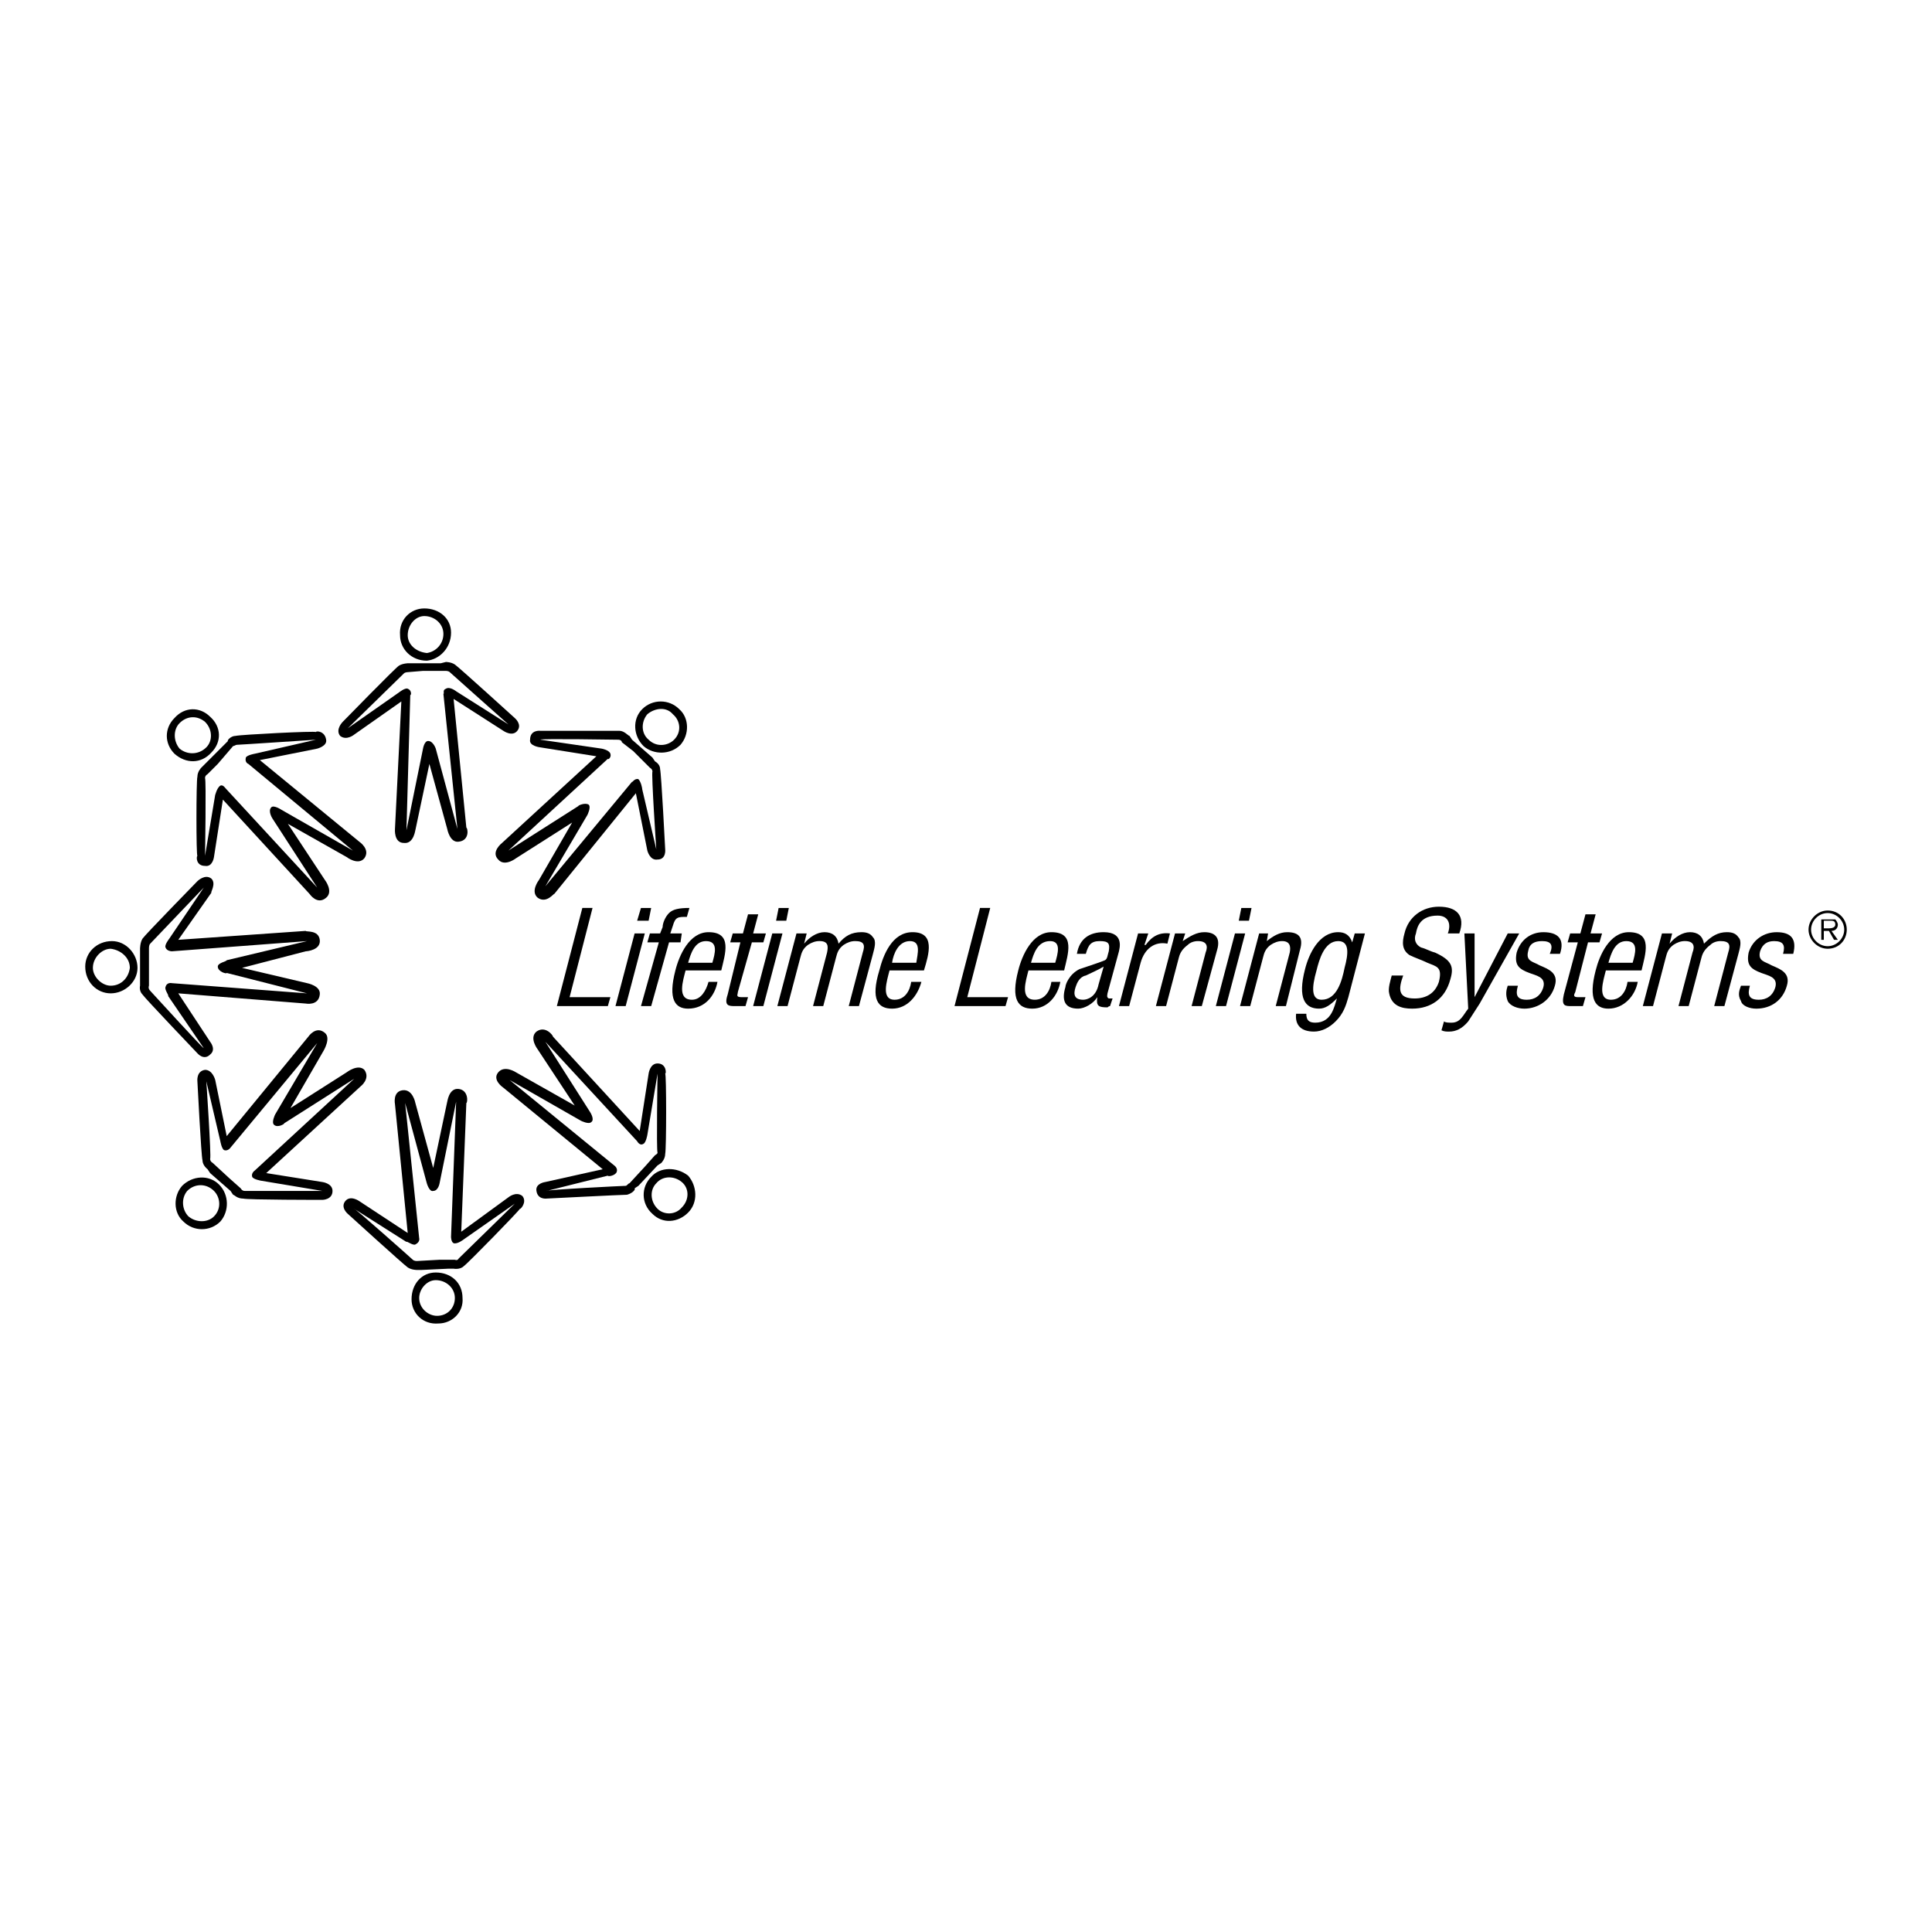 <?xml version="1.0" encoding="utf-8"?>
<!-- Generator: Adobe Illustrator 13.0.0, SVG Export Plug-In . SVG Version: 6.00 Build 14948)  -->
<!DOCTYPE svg PUBLIC "-//W3C//DTD SVG 1.0//EN" "http://www.w3.org/TR/2001/REC-SVG-20010904/DTD/svg10.dtd">
<svg version="1.0" id="Layer_1" xmlns="http://www.w3.org/2000/svg" xmlns:xlink="http://www.w3.org/1999/xlink" x="0px" y="0px"
	 width="192.756px" height="192.756px" viewBox="0 0 192.756 192.756" enable-background="new 0 0 192.756 192.756"
	 xml:space="preserve">
<g>
	<polygon fill-rule="evenodd" clip-rule="evenodd" fill="#FFFFFF" points="0,0 192.756,0 192.756,192.756 0,192.756 0,0 	"/>
	<path fill-rule="evenodd" clip-rule="evenodd" d="M42.585,65.917c1.271-0.127,2.416-1.272,2.416-2.798
		c0-1.399-1.145-2.416-2.67-2.416c-1.399,0-2.543,1.145-2.417,2.67C39.915,64.772,41.06,65.917,42.585,65.917L42.585,65.917z
		 M42.331,61.465c1.017,0,1.908,0.763,1.908,1.781c0,1.017-0.763,1.78-1.653,1.907c-1.145-0.127-1.908-0.89-1.908-1.78
		C40.678,62.355,41.441,61.465,42.331,61.465L42.331,61.465z"/>
	<path fill-rule="evenodd" clip-rule="evenodd" d="M35.337,73.292l4.705-3.307l-0.636,12.717c0,0-0.127,1.399,0.89,1.399
		c1.017,0.127,1.145-1.399,1.145-1.271l1.399-6.613l1.78,6.486c0,0,0.254,1.399,1.145,1.272c1.145-0.127,0.89-1.399,0.763-1.399
		l-1.272-12.844l4.959,3.179c0,0,0.89,0.636,1.399,0s-0.254-1.271-0.254-1.271s-5.596-5.087-5.978-5.341
		c-0.381-0.254-0.89-0.254-0.89-0.254l-0.509,0.127h-2.671h-0.636c0.127,0-0.508,0-0.89,0.254c-0.381,0.254-5.596,5.596-5.596,5.596
		s-0.763,0.763-0.254,1.399C34.574,73.928,35.337,73.292,35.337,73.292L35.337,73.292z M40.296,67.188
		c0.127-0.127,0.381-0.127,0.381-0.127l1.526-0.127h2.289c0,0,0.254,0,0.381,0.127c0.127,0.127,5.85,5.214,5.85,5.214l-5.214-3.306
		c0,0-0.636-0.509-1.017-0.255c-0.382,0.127-0.127,0.509-0.254,0.509l1.399,13.48l-2.162-8.012c0,0-0.254-0.763-0.763-0.763
		c-0.381,0-0.508,0.763-0.508,0.763l-1.653,8.139l0.381-13.48c0.127,0,0.127-0.509-0.254-0.636c-0.254-0.127-0.89,0.382-0.89,0.382
		l-5.086,3.561C34.701,72.656,40.169,67.315,40.296,67.188L40.296,67.188z"/>
	<path fill-rule="evenodd" clip-rule="evenodd" d="M68.655,117.293c-1.145-0.891-2.798-0.891-3.688,0.127
		c-1.018,1.018-1.018,2.67,0.127,3.688c1.018,1.018,2.543,0.891,3.561-0.127C69.672,119.963,69.545,118.311,68.655,117.293
		L68.655,117.293z M68.02,120.473c-0.636,0.762-1.781,0.762-2.417,0.127c-0.763-0.764-0.763-1.908-0.127-2.543
		c0.636-0.764,1.78-0.764,2.543-0.127C68.782,118.564,68.782,119.709,68.02,120.473L68.02,120.473z"/>
	<path fill-rule="evenodd" clip-rule="evenodd" d="M65.985,116.021c0,0,0.381-0.383,0.381-0.891c0.127-0.508,0.127-8.012,0-8.012
		c0.127,0,0.127-1.018-0.763-1.018c-0.763,0-0.89,1.018-0.89,1.018l-0.89,5.723l-8.648-9.41c0-0.127-0.763-1.145-1.653-0.51
		c-0.763,0.637,0.127,1.781,0.127,1.781l3.688,5.596l-5.85-3.307c0,0-1.145-0.764-1.78,0c-0.636,0.764,0.508,1.525,0.508,1.525
		l9.919,8.139l-5.723,1.273c0,0-1.017,0.127-0.89,0.889c0.127,0.891,1.017,0.764,1.017,0.764s7.503-0.381,8.012-0.381
		c0.509-0.129,0.89-0.51,0.763-0.637l0.381-0.254l1.908-2.035L65.985,116.021L65.985,116.021z M65.349,115.258l-1.018,1.145
		l-1.526,1.654c-0.127,0-0.254,0.254-0.381,0.254c-0.254,0-7.885,0.381-7.885,0.508l6.104-1.525c0,0.127,0.763,0,0.89-0.381
		c0.127-0.383-0.254-0.637-0.254-0.637l-10.428-8.52l7.121,4.068c0,0,0.763,0.383,1.018,0.127c0.381-0.254-0.127-1.018-0.127-1.018
		l-4.451-6.994l9.156,9.92c0,0,0.254,0.508,0.636,0.254c0.254-0.127,0.382-0.891,0.382-0.891l1.017-6.104c0,0-0.127,7.631,0,7.885
		C65.603,115.131,65.349,115.258,65.349,115.258L65.349,115.258z"/>
	<path fill-rule="evenodd" clip-rule="evenodd" d="M67.892,74.31c0.89-1.017,0.89-2.67-0.127-3.561c-1.017-1.017-2.67-1.017-3.688,0
		c-1.018,1.018-0.89,2.671,0.127,3.688C65.222,75.327,66.875,75.327,67.892,74.31L67.892,74.31z M64.586,71.257
		c0.763-0.636,1.907-0.763,2.543,0c0.763,0.636,0.891,1.781,0.127,2.543c-0.636,0.636-1.78,0.763-2.543,0
		C63.95,73.165,63.95,72.021,64.586,71.257L64.586,71.257z"/>
	<path fill-rule="evenodd" clip-rule="evenodd" d="M53.903,74.564l5.596,0.89l-9.411,8.647c0,0-1.145,0.89-0.381,1.653
		c0.636,0.763,1.78-0.127,1.78-0.127l5.595-3.561l-3.306,5.723c0,0-0.89,1.145-0.127,1.78c0.89,0.636,1.653-0.508,1.653-0.381
		l8.139-10.046l1.145,5.723c0,0,0.254,1.017,1.017,0.89c0.89,0,0.763-1.018,0.763-1.018s-0.381-7.503-0.508-8.011
		c0-0.509-0.509-0.763-0.509-0.763l-0.254-0.382l-2.035-1.78l-0.254-0.381c-0.127,0-0.509-0.509-1.017-0.509
		c-0.382,0-7.885,0-7.885,0s-1.017-0.127-1.017,0.89C52.759,74.437,53.903,74.564,53.903,74.564L53.903,74.564z M61.661,73.801
		c0.254,0,0.382,0.127,0.382,0.254l1.145,0.89l1.653,1.653c0,0,0.254,0.127,0.254,0.381c-0.127,0.127,0.382,7.757,0.382,7.757
		l-1.399-5.977c0-0.127-0.127-0.763-0.382-1.018c-0.381-0.127-0.636,0.381-0.636,0.254l-8.647,10.428l4.196-7.122
		c0,0,0.382-0.763,0.127-1.017c-0.381-0.254-1.145,0.127-1.017,0.127l-6.994,4.451l9.919-9.156c0,0.127,0.381-0.127,0.254-0.509
		c-0.127-0.382-0.891-0.509-0.891-0.509l-6.104-0.89C53.903,73.674,61.534,73.801,61.661,73.801L61.661,73.801z"/>
	<path fill-rule="evenodd" clip-rule="evenodd" d="M43.476,126.957c-1.399,0-2.416,1.145-2.416,2.672
		c0,1.398,1.145,2.543,2.67,2.416c1.399,0,2.543-1.145,2.416-2.543C46.146,127.975,45.001,126.957,43.476,126.957L43.476,126.957z
		 M43.603,131.281c-0.891,0-1.781-0.762-1.781-1.779c0-0.891,0.763-1.781,1.653-1.781c1.018,0,1.907,0.764,1.907,1.781
		S44.62,131.281,43.603,131.281L43.603,131.281z"/>
	<path fill-rule="evenodd" clip-rule="evenodd" d="M50.725,119.455l-4.706,3.434l0.509-12.844c0.127,0,0.254-1.271-0.763-1.4
		c-1.018-0.127-1.145,1.4-1.145,1.271l-1.399,6.613l-1.78-6.484c0,0-0.254-1.4-1.271-1.271c-1.018,0.127-0.763,1.398-0.763,1.398
		l1.271,12.844l-4.833-3.18c0,0-0.89-0.635-1.398,0c-0.509,0.637,0.254,1.271,0.254,1.271s5.595,5.088,5.977,5.342
		c0.382,0.254,0.891,0.254,0.891,0.254h0.508l2.67-0.127h0.509c0,0,0.636,0.127,1.018-0.254c0.381-0.254,5.595-5.596,5.595-5.723
		c0,0.127,0.763-0.637,0.254-1.271C51.487,118.818,50.725,119.455,50.725,119.455L50.725,119.455z M45.765,125.559
		c-0.127,0.254-0.382,0.127-0.382,0.127h-1.526l-2.289,0.127c0,0-0.255,0-0.382-0.127s-5.85-5.213-5.85-5.086l5.214,3.307
		c0-0.127,0.636,0.381,0.89,0.254c0.508-0.254,0.381-0.637,0.381-0.637l-1.399-13.479l2.162,8.012c0,0,0.254,0.889,0.636,0.762
		c0.509,0,0.636-0.762,0.636-0.762l1.653-8.141l-0.509,13.48c0,0,0,0.51,0.254,0.637c0.382,0.127,1.018-0.381,1.018-0.381
		l5.087-3.562C51.36,120.09,45.892,125.432,45.765,125.559L45.765,125.559z"/>
	<path fill-rule="evenodd" clip-rule="evenodd" d="M18.169,118.311c-0.89,1.018-0.89,2.67,0.127,3.561
		c1.018,1.018,2.67,1.018,3.688,0c0.89-1.018,0.89-2.67-0.127-3.688C20.839,117.166,19.187,117.293,18.169,118.311L18.169,118.311z
		 M21.348,121.363c-0.636,0.635-1.781,0.635-2.543,0c-0.636-0.637-0.763-1.781-0.127-2.545c0.763-0.762,1.907-0.762,2.67,0
		C21.984,119.455,22.111,120.6,21.348,121.363L21.348,121.363z"/>
	<path fill-rule="evenodd" clip-rule="evenodd" d="M32.157,117.93l-5.595-0.891l9.411-8.648c0,0,1.017-0.762,0.381-1.652
		c-0.636-0.637-1.78,0.254-1.78,0.254l-5.595,3.561l3.306-5.723c0,0,0.763-1.271,0.127-1.781c-0.891-0.762-1.654,0.383-1.654,0.383
		l-8.139,9.918l-1.144-5.594c0,0-0.254-1.018-1.018-1.018c-0.891,0.127-0.763,1.145-0.763,1.145s0.382,7.502,0.509,7.885
		c0,0.508,0.509,0.889,0.509,0.889l0.254,0.383l2.035,1.779l0.255,0.383c0.127,0,0.381,0.381,1.017,0.381
		c0.381,0.127,7.884,0.127,7.884,0.127s1.018,0,1.018-0.891C33.175,118.057,32.157,117.93,32.157,117.93L32.157,117.93z
		 M24.4,118.818c-0.254,0-0.381-0.254-0.381-0.254l-1.145-1.018l-1.653-1.525c0,0-0.255-0.127-0.255-0.383
		c0.127-0.254-0.381-7.756-0.381-7.756l1.399,5.977c0,0,0.127,0.764,0.381,0.891c0.382,0.127,0.636-0.254,0.636-0.254l8.648-10.43
		l-4.197,7.123c0,0-0.381,0.762-0.127,1.018c0.381,0.381,1.145-0.129,1.018-0.129l6.994-4.449l-9.919,9.156
		c0,0-0.381,0.254-0.254,0.635c0.127,0.254,0.89,0.381,0.89,0.381l6.104,1.018C32.157,118.818,24.527,118.818,24.4,118.818
		L24.4,118.818z"/>
	<path fill-rule="evenodd" clip-rule="evenodd" d="M21.094,75.073c1.018-1.018,1.018-2.543-0.127-3.561
		c-1.017-1.017-2.543-1.017-3.561,0.127c-1.017,1.017-1.017,2.543,0,3.561C18.55,76.217,20.077,76.217,21.094,75.073L21.094,75.073z
		 M17.915,72.147c0.763-0.763,1.78-0.763,2.543-0.127c0.763,0.763,0.763,1.908,0.127,2.543c-0.763,0.763-1.907,0.763-2.67,0.127
		C17.279,73.928,17.279,72.783,17.915,72.147L17.915,72.147z"/>
	<path fill-rule="evenodd" clip-rule="evenodd" d="M20.458,76.217l-0.381,0.382c0,0-0.382,0.381-0.382,0.89
		c-0.127,0.382-0.127,8.012,0,7.884c-0.127,0.127-0.127,1.018,0.763,1.018c0.763,0.127,0.89-0.89,0.89-0.89l0.89-5.723l8.647,9.411
		c0,0,0.763,1.145,1.653,0.381c0.763-0.636-0.127-1.78-0.127-1.78l-3.688-5.595l5.85,3.306c0,0,1.145,0.89,1.78,0.127
		c0.636-0.891-0.509-1.653-0.509-1.653l-9.919-8.139l5.723-1.145c0,0,1.017-0.254,0.89-0.89c-0.127-0.89-1.018-0.89-1.018-0.763
		c0-0.127-7.503,0.254-8.011,0.381c-0.509,0-0.891,0.509-0.763,0.509L20.458,76.217L20.458,76.217L20.458,76.217z M20.712,77.234
		l1.017-1.018l1.526-1.78c0.127,0,0.254-0.127,0.381-0.127c0.254,0,7.884-0.509,7.884-0.509L25.417,75.2c0,0-0.763,0.127-0.89,0.381
		c-0.127,0.509,0.254,0.636,0.254,0.636l10.428,8.648l-7.122-4.069c0,0-0.763-0.509-1.017-0.254
		c-0.382,0.381,0.127,1.144,0.127,1.144l4.451,6.868l-9.156-9.919c0,0-0.254-0.382-0.509-0.254c-0.381,0.254-0.508,1.018-0.508,0.89
		l-1.018,6.104c0,0,0.127-7.502,0-7.757C20.458,77.362,20.712,77.234,20.712,77.234L20.712,77.234z"/>
	<polygon fill-rule="evenodd" clip-rule="evenodd" points="55.557,100.379 58.1,90.587 59.117,90.587 56.829,99.488 60.898,99.488 
		60.644,100.379 55.557,100.379 	"/>
	<path fill-rule="evenodd" clip-rule="evenodd" d="M61.406,100.379l1.908-7.248h1.017l-1.907,7.248H61.406L61.406,100.379z
		 M63.568,91.859l0.381-1.271h1.018l-0.254,1.271H63.568L63.568,91.859z"/>
	<path fill-rule="evenodd" clip-rule="evenodd" d="M65.73,94.021h-1.144l0.254-0.89h1.018l0.254-0.636
		c0-0.382,0.254-1.018,0.636-1.399c0.381-0.382,1.017-0.509,2.035-0.509l-0.254,0.89c-0.89,0-1.145,0-1.399,0.89l-0.254,0.763h1.145
		l-0.127,0.89h-1.145l-1.78,6.358H63.95L65.73,94.021L65.73,94.021z"/>
	<path fill-rule="evenodd" clip-rule="evenodd" d="M68.655,96.056c0.254-0.89,0.636-2.162,1.78-2.162
		c1.271,0,0.89,1.272,0.636,2.162H68.655L68.655,96.056z M70.69,97.963c-0.254,0.891-0.763,1.781-1.653,1.781
		c-1.526,0-0.89-1.908-0.636-2.925h3.561c0.382-1.653,1.145-3.815-1.271-3.815c-1.908,0-2.925,2.289-3.307,3.815
		c-0.763,2.925,0,3.814,1.272,3.814c1.653,0,2.67-1.271,2.925-2.67H70.69L70.69,97.963z"/>
	<path fill-rule="evenodd" clip-rule="evenodd" d="M75.141,93.131h1.272l-0.254,0.89h-1.145l-1.399,4.959
		c0,0.254-0.254,0.508,0.381,0.508h0.636l-0.254,0.891H73.36c-0.636,0-1.145,0-0.763-1.145l1.272-5.213h-1.018l0.254-0.89h1.018
		l0.508-1.908h1.018L75.141,93.131L75.141,93.131z"/>
	<path fill-rule="evenodd" clip-rule="evenodd" d="M75.141,100.379l1.908-7.248h1.017l-1.907,7.248H75.141L75.141,100.379z
		 M77.43,91.859l0.254-1.271h1.018l-0.254,1.271H77.43L77.43,91.859z"/>
	<path fill-rule="evenodd" clip-rule="evenodd" d="M78.574,100.379h-1.018l1.908-7.248h1.018l-0.254,1.017
		c0.509-0.636,1.271-1.145,2.035-1.145c0.763,0,1.272,0.382,1.399,1.145c0.636-0.763,1.271-1.145,2.289-1.145
		c0.508,0,0.89,0.127,1.145,0.509c0.381,0.381,0.127,1.145,0,1.653l-1.399,5.213h-1.018l1.399-5.341
		c0.254-0.763,0.127-1.145-0.763-1.145c-0.382,0-0.763,0.127-1.145,0.381c-0.509,0.382-0.636,0.763-0.763,1.272l-1.271,4.832h-1.018
		l1.399-5.341c0.127-0.636,0.127-1.145-0.763-1.145c-0.381,0-0.763,0.127-1.145,0.381c-0.508,0.382-0.636,0.763-0.763,1.272
		L78.574,100.379L78.574,100.379z"/>
	<path fill-rule="evenodd" clip-rule="evenodd" d="M89.002,96.056c0.127-0.89,0.636-2.162,1.78-2.162
		c1.145,0,0.763,1.272,0.636,2.162H89.002L89.002,96.056z M90.91,97.963c-0.127,0.891-0.636,1.781-1.653,1.781
		c-1.399,0-0.763-1.908-0.509-2.925h3.434c0.509-1.653,1.145-3.815-1.144-3.815c-2.035,0-2.925,2.289-3.307,3.815
		c-0.89,2.925-0.127,3.814,1.272,3.814c1.526,0,2.543-1.271,2.925-2.67H90.91L90.91,97.963z"/>
	<polygon fill-rule="evenodd" clip-rule="evenodd" points="95.233,100.379 97.777,90.587 98.794,90.587 96.505,99.488 
		100.574,99.488 100.32,100.379 95.233,100.379 	"/>
	<path fill-rule="evenodd" clip-rule="evenodd" d="M102.863,96.056c0.255-0.89,0.637-2.162,1.908-2.162
		c1.145,0,0.763,1.272,0.509,2.162H102.863L102.863,96.056z M104.898,97.963c-0.127,0.891-0.636,1.781-1.653,1.781
		c-1.526,0-0.891-1.908-0.636-2.925h3.561c0.382-1.653,1.145-3.815-1.271-3.815c-1.907,0-2.925,2.289-3.307,3.815
		c-0.763,2.925,0,3.814,1.399,3.814c1.525,0,2.543-1.271,2.797-2.67H104.898L104.898,97.963z"/>
	<path fill-rule="evenodd" clip-rule="evenodd" d="M109.604,98.217c-0.254,1.271-1.145,1.527-1.525,1.527
		c-0.891,0-1.018-0.51-0.764-1.271c0.127-0.383,0.382-1.018,1.018-1.145c0.509-0.256,1.145-0.509,1.78-0.891L109.604,98.217
		L109.604,98.217z M111.003,99.617c-0.128,0-0.382,0-0.382,0c-0.254-0.129-0.127-0.383-0.127-0.51l1.145-4.196
		c0-0.127,0.636-1.908-1.526-1.908c-1.398,0-2.416,0.636-2.671,2.162h0.891c0.254-0.891,0.509-1.272,1.398-1.272
		c0.891,0,1.018,0.254,0.891,1.018c-0.127,0.381-0.127,0.763-0.382,0.89c-0.254,0.127-1.78,0.636-2.543,0.89
		c-1.018,0.509-1.399,1.525-1.399,1.781c-0.381,1.271-0.127,2.16,1.272,2.16c0.636,0,1.525-0.508,1.907-1.145l0,0
		c-0.127,0.891,0.127,1.018,1.018,1.018c0.127-0.127,0.254-0.127,0.254-0.127L111.003,99.617L111.003,99.617z"/>
	<path fill-rule="evenodd" clip-rule="evenodd" d="M114.182,94.275h0.127c0.636-0.89,1.399-1.271,2.417-1.144l-0.255,1.017
		c-1.271-0.254-2.289,0.509-2.67,1.908l-1.146,4.323h-1.017l1.907-7.248h1.018L114.182,94.275L114.182,94.275z"/>
	<path fill-rule="evenodd" clip-rule="evenodd" d="M117.997,93.894c0.763-0.508,1.398-0.89,2.162-0.89
		c1.017,0,1.652,0.509,1.271,1.78l-1.526,5.595h-1.018l1.399-5.341c0.254-0.636,0.127-1.145-0.764-1.145
		c-0.381,0-0.763,0.127-1.017,0.381c-0.509,0.382-0.764,0.763-0.891,1.272l-1.271,4.832h-1.018l1.908-7.248h1.017L117.997,93.894
		L117.997,93.894z"/>
	<path fill-rule="evenodd" clip-rule="evenodd" d="M121.304,100.379l1.907-7.248h1.018l-1.908,7.248H121.304L121.304,100.379z
		 M123.593,91.859l0.254-1.271h1.018l-0.255,1.271H123.593L123.593,91.859z"/>
	<path fill-rule="evenodd" clip-rule="evenodd" d="M126.391,93.894c0.636-0.508,1.271-0.89,2.034-0.89
		c1.145,0,1.653,0.509,1.271,1.78l-1.398,5.595h-1.018l1.398-5.341c0.127-0.636,0-1.145-0.763-1.145
		c-0.382,0-0.763,0.127-1.145,0.381c-0.509,0.382-0.636,0.763-0.763,1.272l-1.272,4.832h-1.017l1.907-7.248h0.891L126.391,93.894
		L126.391,93.894z"/>
	<path fill-rule="evenodd" clip-rule="evenodd" d="M133.512,93.894c1.145,0,1.018,1.272,0.636,2.671
		c-0.255,1.271-0.763,3.18-2.289,3.18c-1.018,0-1.018-1.145-0.509-2.925C131.604,95.801,132.112,93.894,133.512,93.894
		L133.512,93.894z M134.91,94.021L134.91,94.021c-0.254-0.763-0.763-1.018-1.398-1.018c-1.908,0-2.925,2.162-3.307,3.688
		c-0.763,2.926,0,3.941,1.398,3.941c0.636,0,1.145-0.381,1.781-1.016l0,0c-0.255,0.762-0.509,2.416-2.162,2.416
		c-0.636,0-0.891-0.256-0.891-0.891h-1.018c-0.127,1.145,0.509,1.779,1.781,1.779c0.763,0,1.525-0.381,2.161-1.016
		c0.764-0.764,1.018-1.527,1.272-2.418l1.652-6.357h-1.017L134.91,94.021L134.91,94.021z"/>
	<path fill-rule="evenodd" clip-rule="evenodd" d="M144.448,93.131c0.381-1.018,0-1.781-1.018-1.781
		c-1.653,0-2.035,1.018-2.162,1.781c-0.254,0.636,0,1.144,0.509,1.399c0.509,0.127,0.891,0.381,1.399,0.508
		c1.652,0.763,1.907,1.399,1.525,2.671c-0.509,1.908-1.907,2.924-3.814,2.924c-1.018,0-2.035-0.254-2.289-1.525
		c-0.128-0.508,0.127-1.271,0.254-1.779h1.145c-0.509,1.398-0.509,2.289,1.145,2.289c1.145,0,2.035-0.51,2.416-1.654
		c0.382-1.526-0.254-1.526-1.145-1.907c-0.509-0.254-1.271-0.509-1.78-0.763c-0.763-0.509-0.763-1.271-0.509-2.162
		c0.382-1.653,1.78-2.671,3.434-2.671c1.78,0,2.671,0.89,2.035,2.671H144.448L144.448,93.131z"/>
	<path fill-rule="evenodd" clip-rule="evenodd" d="M146.102,93.131h1.017v6.357l0,0l3.307-6.357h1.145l-3.942,6.994
		c-0.254,0.381-0.89,1.398-1.145,1.781c-0.636,0.762-1.271,1.016-1.907,1.016c-0.254,0-0.509,0-0.763-0.127l0.254-0.889
		c0.127,0.127,0.509,0.127,0.763,0.127c0.891,0,1.146-0.764,1.653-1.4L146.102,93.131L146.102,93.131z"/>
	<path fill-rule="evenodd" clip-rule="evenodd" d="M154.621,95.166c0.382-0.891,0.128-1.272-0.763-1.272
		c-0.763,0-1.271,0.254-1.398,1.018c-0.255,1.017,0.509,1.017,1.145,1.399c0.89,0.381,1.907,0.762,1.525,2.034
		c-0.381,1.4-1.652,2.289-3.052,2.289c-0.636,0-1.398-0.254-1.653-0.762c-0.254-0.637-0.127-1.145,0-1.527h1.018
		c-0.255,0.891-0.127,1.4,0.89,1.4c0.764,0,1.399-0.383,1.653-1.271c0.255-1.018-0.763-1.145-1.398-1.4
		c-1.018-0.381-1.526-0.762-1.271-2.034c0.381-1.271,1.398-2.035,2.67-2.035c1.399,0,2.162,0.636,1.653,2.162H154.621
		L154.621,95.166z"/>
	<path fill-rule="evenodd" clip-rule="evenodd" d="M158.69,93.131h1.146l-0.255,0.89h-1.145l-1.271,4.959
		c-0.127,0.254-0.254,0.508,0.254,0.508h0.764l-0.255,0.891h-1.145c-0.636,0-1.018,0-0.763-1.145l1.398-5.213h-1.017l0.254-0.89
		h1.018l0.509-1.908h1.018L158.69,93.131L158.69,93.131z"/>
	<path fill-rule="evenodd" clip-rule="evenodd" d="M160.472,96.056c0.254-0.89,0.636-2.162,1.78-2.162
		c1.271,0,0.89,1.272,0.636,2.162H160.472L160.472,96.056z M162.379,97.963c-0.127,0.891-0.636,1.781-1.653,1.781
		c-1.398,0-0.763-1.908-0.509-2.925h3.561c0.382-1.653,1.145-3.815-1.271-3.815c-1.907,0-2.925,2.289-3.306,3.815
		c-0.764,2.925,0,3.814,1.271,3.814c1.525,0,2.67-1.271,2.925-2.67H162.379L162.379,97.963z"/>
	<path fill-rule="evenodd" clip-rule="evenodd" d="M164.922,100.379h-1.017l1.907-7.248h1.018l-0.255,1.017
		c0.509-0.636,1.271-1.145,2.035-1.145c0.763,0,1.271,0.382,1.398,1.145c0.764-0.763,1.399-1.145,2.289-1.145
		c0.509,0,0.891,0.127,1.145,0.509c0.382,0.381,0.127,1.145,0,1.653l-1.398,5.213h-1.018l1.399-5.341
		c0.254-0.763,0.127-1.145-0.764-1.145c-0.382,0-0.763,0.127-1.018,0.381c-0.508,0.382-0.763,0.763-0.89,1.272l-1.272,4.832h-1.017
		l1.398-5.341c0.255-0.636,0.128-1.145-0.763-1.145c-0.382,0-0.763,0.127-1.145,0.381c-0.509,0.382-0.636,0.763-0.763,1.272
		L164.922,100.379L164.922,100.379z"/>
	<path fill-rule="evenodd" clip-rule="evenodd" d="M177.894,95.166c0.254-0.891,0-1.272-0.891-1.272
		c-0.636,0-1.144,0.254-1.398,1.018c-0.254,1.017,0.509,1.017,1.145,1.399c0.89,0.381,1.907,0.762,1.526,2.034
		c-0.382,1.4-1.526,2.289-3.053,2.289c-0.636,0-1.398-0.254-1.525-0.762c-0.382-0.637-0.128-1.145,0-1.527h0.89
		c-0.254,0.891-0.127,1.4,0.891,1.4c0.763,0,1.398-0.383,1.653-1.271c0.254-1.018-0.764-1.145-1.399-1.4
		c-1.018-0.381-1.525-0.762-1.271-2.034c0.382-1.271,1.526-2.035,2.798-2.035c1.398,0,2.035,0.636,1.653,2.162H177.894
		L177.894,95.166z"/>
	<path fill-rule="evenodd" clip-rule="evenodd" d="M11.174,93.894c-1.526,0-2.67,1.145-2.67,2.543c0,1.526,1.145,2.67,2.543,2.67
		s2.671-1.145,2.671-2.543C13.718,95.166,12.573,93.894,11.174,93.894L11.174,93.894z M11.047,98.344c-0.89,0-1.78-0.889-1.78-1.779
		c0-1.018,0.89-1.908,1.78-1.908c1.018,0.127,1.908,0.89,1.908,1.908C12.828,97.582,12.065,98.344,11.047,98.344L11.047,98.344z"/>
	<path fill-rule="evenodd" clip-rule="evenodd" d="M20.966,103.939l-3.179-4.832l12.717,1.018c0,0,1.271,0.254,1.399-0.891
		c0.127-0.891-1.272-1.145-1.272-1.145l-6.485-1.525l6.358-1.653c0.127,0,1.526-0.127,1.399-1.145
		c-0.127-1.018-1.399-0.763-1.399-0.89l-12.717,0.89l3.306-4.705c-0.127,0,0.509-0.891,0-1.399
		c-0.636-0.509-1.399,0.254-1.399,0.254s-5.214,5.341-5.468,5.723c-0.254,0.382-0.254,1.018-0.254,1.018v0.509v2.67v0.508
		c0,0-0.127,0.51,0.254,0.891c0.254,0.383,5.468,5.85,5.468,5.85s0.636,0.764,1.271,0.127
		C21.603,104.703,20.966,103.939,20.966,103.939L20.966,103.939z M14.99,98.854c-0.254-0.254-0.127-0.51-0.127-0.51v-1.525v-2.162
		c0-0.127,0-0.382,0.127-0.509s5.341-5.595,5.341-5.595l-3.434,5.086c0,0-0.508,0.636-0.381,0.891
		c0.127,0.381,0.636,0.381,0.636,0.381l13.479-1.018l-8.012,1.908c0,0.127-0.89,0.254-0.89,0.636c0,0.509,0.89,0.763,0.89,0.635
		l8.012,2.035L17.152,98.09c0,0-0.509-0.127-0.636,0.383c-0.127,0.254,0.381,0.889,0.254,0.889l3.561,5.215
		C20.204,104.576,15.117,98.98,14.99,98.854L14.99,98.854z"/>
	<path fill-rule="evenodd" clip-rule="evenodd" d="M182.345,94.402c-0.891,0-1.653-0.763-1.653-1.653s0.763-1.653,1.653-1.653
		c0.89,0,1.653,0.763,1.653,1.653S183.234,94.402,182.345,94.402L182.345,94.402z M182.345,94.657c1.145,0,1.907-0.89,1.907-1.908
		c0-1.017-0.763-1.908-1.907-1.908c-1.018,0-1.908,0.891-1.908,1.908C180.437,93.767,181.327,94.657,182.345,94.657L182.345,94.657z
		 M182.726,92.876c0.382,0,0.637-0.254,0.637-0.636c0-0.127-0.128-0.381-0.255-0.508c-0.127,0-0.382,0-0.509,0h-0.89v2.035h0.254
		v-0.89h0.509l0.509,0.89h0.382L182.726,92.876L182.726,92.876z M181.963,92.622v-0.763h0.636c0.255,0,0.509,0,0.509,0.381
		c0,0.382-0.509,0.382-0.763,0.382H181.963L181.963,92.622z"/>
</g>
</svg>

